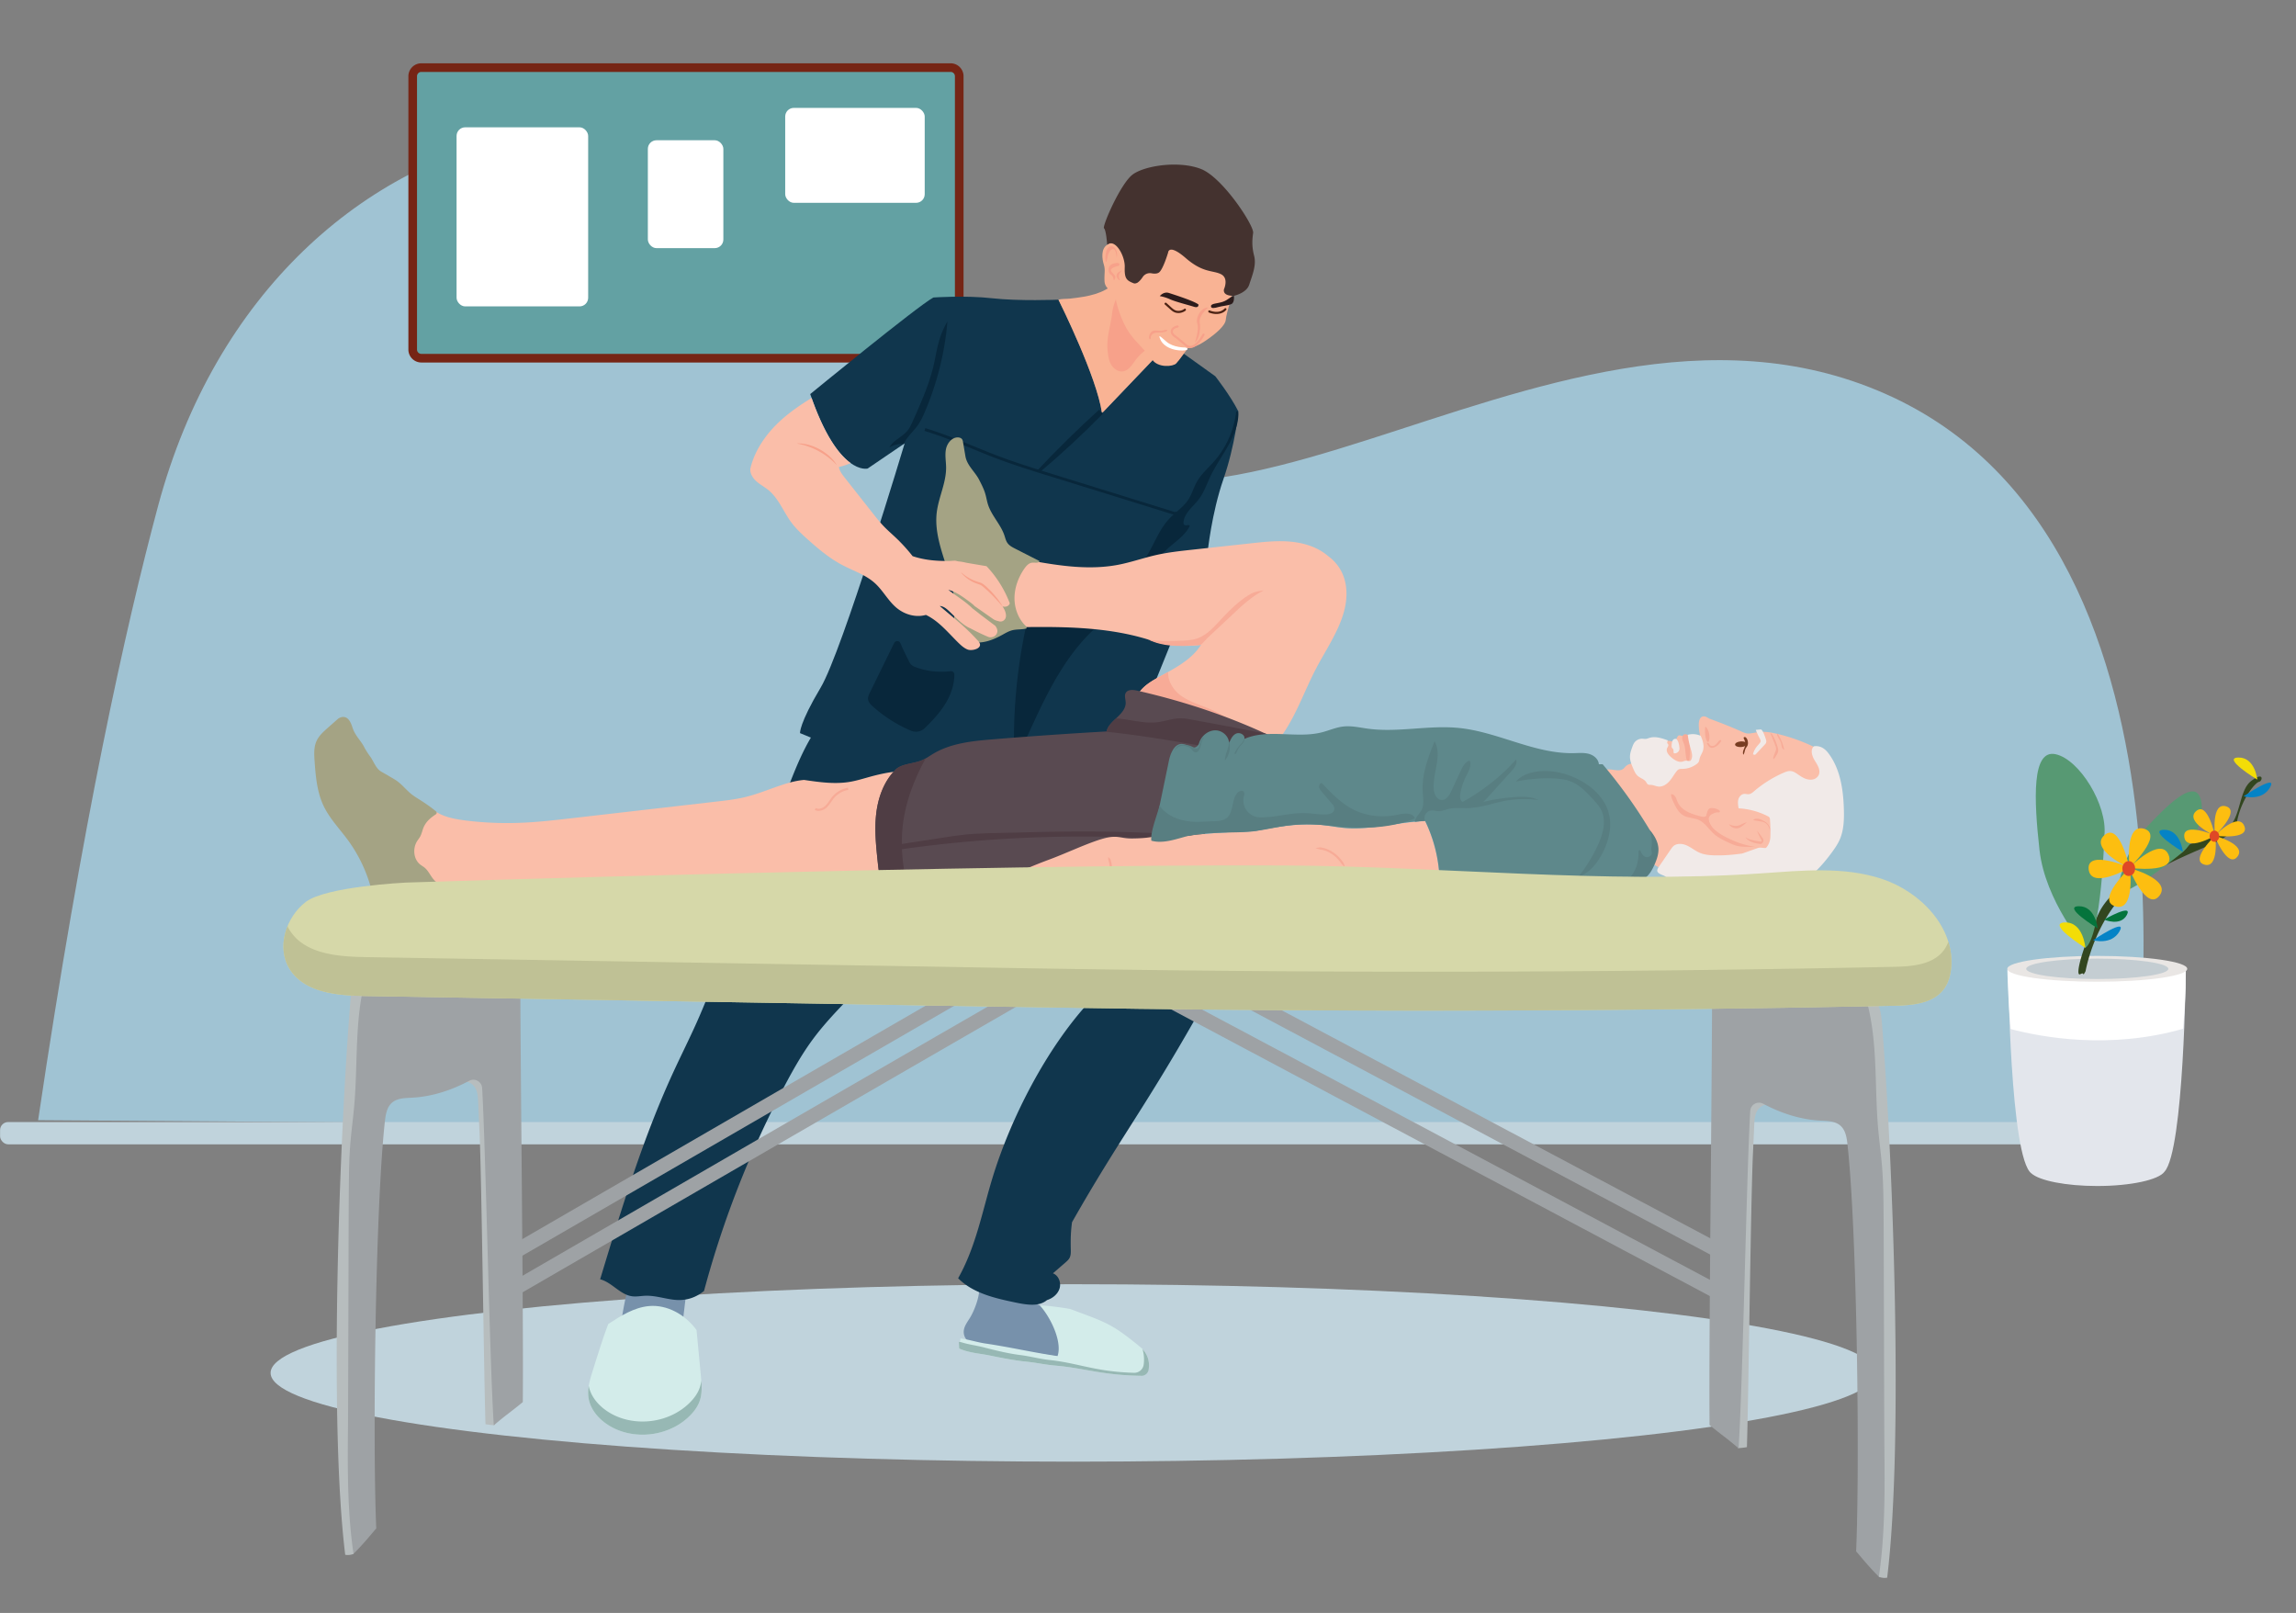 <svg id="Capa_1" data-name="Capa 1" xmlns="http://www.w3.org/2000/svg" viewBox="0 0 3192.8 2242.54"><rect x="0" y="0" width="3192.8" height="2242.54" fill="#808080" stroke="none"/><defs><style>.cls-1{opacity:0.68;}.cls-2{fill:#afe1f9;}.cls-3{fill:#c0d3dc;}.cls-4{fill:#e3e6ec;}.cls-5{fill:#fff;}.cls-6{fill:#e9e6e4;}.cls-7{fill:#c4cdd2;}.cls-8{fill:#32461f;}.cls-9{fill:#579973;}.cls-10{fill:#fdbe10;}.cls-11{fill:#df4826;}.cls-12{fill:#04743c;}.cls-13{fill:#f3dd07;}.cls-14{fill:#0583c6;}.cls-15{fill:#63a1a3;}.cls-16{fill:#762515;}.cls-17{fill:#7791ab;}.cls-18{fill:#10364d;}.cls-19{fill:#fabea9;}.cls-20{fill:#f7ab97;}.cls-21{fill:#08273b;}.cls-22{fill:#783d22;}.cls-23{fill:#f1eae8;}.cls-24{fill:#594a51;}.cls-25{fill:#4f3d44;}.cls-26{fill:#5e888b;}.cls-27{fill:#587e81;}.cls-28{fill:#a4a384;}.cls-29{fill:#f9b394;}.cls-30{fill:#f7a18a;}.cls-31{fill:#4c2314;}.cls-32{fill:#2c1c1c;}.cls-33{fill:#44322f;}.cls-34{fill:#b7bdbe;}.cls-35{fill:#9ea2a5;}.cls-36{fill:#d6d8a9;}.cls-37{fill:#bfc195;}.cls-38{fill:#d3ecea;}.cls-39{fill:#97b8b4;}</style></defs><title>fisio</title><g class="cls-1"><path class="cls-2" d="M53,1557.47l2908.32,20.07s141.85-817.66-340-1030.17S1605.34,942.7,1361.74,511.24q-3.81-6.74-7.72-13.36C1051.63-13.74,379.24,109.55,219.79,703.58,174.85,871,114.74,1141.76,53,1557.47"/></g><rect class="cls-3" x="0.12" y="1560.02" width="2994.79" height="30.98" rx="11.2"/><path class="cls-4" d="M3039.68,1346.7l-113.63-7.51v-1.33l-10,.67-10-.67v1.33l-113.62,7.51s2.79,263.16,32.42,284.72c11.33,10.12,48,17.53,91.46,17.53,46.82,0,85.73-8.6,93.62-19.92C3037.06,1599.54,3039.68,1346.7,3039.68,1346.7Z"/><path class="cls-5" d="M3035.8,1430.16c.06-.61.11-1.21.17-1.82v-.06c.06-.63.11-1.25.17-1.88l0-.28c.11-1.25.21-2.49.31-3.72l0-.26c.1-1.24.2-2.47.29-3.7l0-.25c.1-1.23.2-2.45.29-3.67v-.24c.1-1.22.19-2.44.27-3.64l0-.21c.08-1.21.17-2.42.25-3.61v-.19c.05-.59.09-1.19.13-1.78v-.09c0-.57.08-1.14.11-1.7l0-.16c0-.6.07-1.19.11-1.77v-.07c0-.58.08-1.15.11-1.72v-.1c0-.58.07-1.16.11-1.73v-.15l.09-1.64v-.08c0-.57.07-1.13.1-1.7v-.14l.09-1.65v0c0-.55.07-1.1.1-1.65v-.18c.06-1.08.12-2.16.17-3.21v-.16c.06-1,.11-2.09.16-3.12v-.18c0-1,.1-2,.15-3v-.15c0-1,.09-2,.14-2.93v-.14c.05-1,.09-1.91.13-2.84v-.11c0-.46,0-.92.05-1.37V1373c0-.44,0-.87,0-1.3v-.1c0-.44,0-.89,0-1.33h0c0-.44,0-.87.05-1.29v-.06c0-.42,0-.84,0-1.25v-.1c0-.4,0-.78,0-1.17v-.05c0-.4,0-.78,0-1.17v-.13c0-.37,0-.74,0-1.1v0c0-.37,0-.74,0-1.1v-.15l0-1v0c0-.35,0-.69,0-1v-.09q0-1,.06-2v-.11c0-.62,0-1.2,0-1.77v-.11l0-.82v0c0-.27,0-.54,0-.8v0c0-.26,0-.52,0-.76v-.06c0-.21,0-.42,0-.63v-.11c0-.44,0-.86,0-1.25V1352c0-.18,0-.36,0-.53v-.1c0-.14,0-.28,0-.41v-.1c0-.52,0-1,0-1.33v-1.37L2926,1340.64v-1.32l-10.08.66-10.08-.66v1.32l-114.39,7.51s.64,39,4.53,82.09c0,.16,0,.32.05.48,42.23,11.21,137.19,29.09,239.81-.41Z"/><ellipse class="cls-6" cx="2916.44" cy="1346.99" rx="125.13" ry="17.95"/><ellipse class="cls-7" cx="2916.44" cy="1346.99" rx="98.81" ry="14.18"/><path class="cls-8" d="M2899.7,1351.22a5.26,5.26,0,0,0,.63-1.71c1.84-9.77,20.19-97.58,92.66-136.94,76.8-41.7,111.64-41.45,118.25-72.48s25.43-52.38,30.26-53.14,7.38-15.52-11.44-.77-13,60.78-39.92,69.17-145.72,60.53-171.15,113.42-33.57,89.77-26.19,85.7C2900,1350.52,2894.9,1359.5,2899.7,1351.22Z"/><path class="cls-9" d="M2899.92,1317.88s-55.85-64.86-63.79-136-10.84-140.48,22.41-133.25,72.16,70.74,67.83,112.5C2926.37,1161.17,2922.48,1301.78,2899.92,1317.88Z"/><path class="cls-9" d="M2943.64,1241s8.17-55,39.75-89.09,64.46-65,75-45.57-4.14,65.52-26.51,81.12C3031.91,1187.49,2961.13,1245.29,2943.64,1241Z"/><path class="cls-10" d="M3080.09,1162.1c-1.21-.38-42.41-20.1-26.19-34.35S3080.09,1162.1,3080.09,1162.1Z"/><path class="cls-10" d="M3080.24,1161.51c-.32-1.23-5.35-46.63,15.31-40.4S3080.24,1161.51,3080.24,1161.51Z"/><path class="cls-10" d="M3080.54,1161.67c.32,1.23,5.36,46.63-15.31,40.4S3080.54,1161.67,3080.54,1161.67Z"/><path class="cls-10" d="M3080.62,1161.6c-1,.77-40.73,23.33-43.16,1.88S3080.62,1161.6,3080.62,1161.6Z"/><path class="cls-10" d="M3079.43,1161.92c1.26.16,45.28,12.34,31.82,29.21S3079.43,1161.92,3079.43,1161.92Z"/><path class="cls-10" d="M3079.87,1161.9c.76-1,32.92-33.46,41.05-13.47S3079.87,1161.9,3079.87,1161.9Z"/><ellipse class="cls-11" cx="3079.32" cy="1162.6" rx="6.68" ry="7.78"/><path class="cls-12" d="M2925.82,1278.61c1.1-.72,40.57-23,31.77-6.55S2925.82,1278.61,2925.82,1278.61Z"/><path class="cls-12" d="M2917,1290.67c-1.46-.77-49.65-30.34-26.34-30.71S2917,1290.67,2917,1290.67Z"/><path class="cls-13" d="M3139,1083.92c-1.46-.77-49.65-30.34-26.35-30.7S3139,1083.92,3139,1083.92Z"/><path class="cls-13" d="M2899.92,1317.88c-1.61-.86-54.63-34.37-28.65-35.35S2899.92,1317.88,2899.92,1317.88Z"/><path class="cls-14" d="M3035.47,1184.37c-1.46-.77-49.65-30.34-26.35-30.7S3035.47,1184.37,3035.47,1184.37Z"/><path class="cls-14" d="M2910.68,1307.24c1.31-1,48-32.25,36.72-12.4S2910.68,1307.24,2910.68,1307.24Z"/><path class="cls-14" d="M3120,1107.11c1.31-1,48-32.25,36.72-12.4S3120,1107.11,3120,1107.11Z"/><path class="cls-10" d="M2934.41,1255.08c.06-.65,5.66-23.5,14.55-16.83S2934.41,1255.08,2934.41,1255.08Z"/><path class="cls-10" d="M2961.24,1206.9c-1.61-.51-56.46-26.77-34.87-45.73S2961.24,1206.9,2961.24,1206.9Z"/><path class="cls-10" d="M2961.44,1206.11c-.42-1.64-7.13-62.08,20.38-53.78S2961.44,1206.11,2961.44,1206.11Z"/><path class="cls-10" d="M2961.84,1206.33c.42,1.64,7.13,62.08-20.38,53.78S2961.84,1206.33,2961.84,1206.33Z"/><path class="cls-10" d="M2961.94,1206.23c-1.34,1-54.22,31.06-57.45,2.51S2961.94,1206.23,2961.94,1206.23Z"/><path class="cls-10" d="M2960.34,1206.68c1.68.21,60.31,16.37,42.4,38.85S2960.34,1206.68,2960.34,1206.68Z"/><path class="cls-10" d="M2961,1206.63c1-1.36,43.82-44.55,54.65-17.93S2961,1206.63,2961,1206.63Z"/><ellipse class="cls-11" cx="2960.21" cy="1207.56" rx="8.9" ry="10.36"/><rect class="cls-15" x="573.9" y="94" width="760" height="404" rx="12"/><path class="cls-16" d="M1321.9,504h-736a18,18,0,0,1-18-18V106a18,18,0,0,1,18-18h736a18,18,0,0,1,18,18V486A18,18,0,0,1,1321.9,504Zm-736-404a6,6,0,0,0-6,6V486a6,6,0,0,0,6,6h736a6,6,0,0,0,6-6V106a6,6,0,0,0-6-6Z"/><rect class="cls-5" x="634.9" y="177" width="183" height="249" rx="12"/><rect class="cls-5" x="900.9" y="195" width="105" height="150" rx="12"/><rect class="cls-5" x="1091.9" y="150" width="194" height="132" rx="12"/><ellipse class="cls-3" cx="1492.3" cy="1908.85" rx="1116" ry="123.35"/><path class="cls-17" d="M1360.35,1781.47c5.06,13.3-3.57,36.8-10.6,49.17-3.41,6-8.2,11.52-9.35,18.33a16.56,16.56,0,0,0,8.72,17.61c14.58,9.3,33.2,7.76,50.45,9.08,7,.53,13.88,1.59,20.79,2.64l48.39,7.37c4.1.62,8.39,1.23,12.3-.12,4.63-1.59,8-5.71,10-10.16,6.66-14.6.93-31.63-6.57-43.47-17.22-13.43-43-13.32-58-29.2-4-4.25-7-9.43-11.29-13.37a39,39,0,0,0-14.13-7.79C1390.29,1778,1385.82,1769.39,1360.35,1781.47Z"/><path class="cls-18" d="M1126.69,547.91s148.75-122,171.25-134.28c0,0,44.53-3.16,81.72,1.05s92.21,2,92.21,2,53.58,106.94,60.53,157.79l74.37-77.84,23.68-16.12L1690,523.15s21.16,27,32.15,49c0,0-4.43,46.77-20.89,94.1s-22,102-22,102L1571.31,1034.7s-172,106.16-458.78-15.41c0,0-1.45-12.74,28.69-63.31S1258,616.44,1258,616.44l-51.47,35S1165.85,662.54,1126.69,547.91Z"/><path class="cls-19" d="M2545.41,1114.37c-.22-21.61-3.69-43.19-16.39-72.64a248.86,248.86,0,0,0-58.4-21.61c-6.82-1.58-13.78-2.88-20.77-2.58-5,.22-10,1.28-15,2a23.45,23.45,0,0,1-3.92.3c-3.43-.1-6.65-1.56-9.78-3-14.67-6.56-29.67-12.38-44.66-17.89-2.66-1.8-5.83-3.66-8.91-2.71-4,1.23-5.18,6.27-5.25,10.44a59,59,0,0,0,.93,11.57c.58,3.19,1.4,6.56.21,10-9,.77-17.61-3.4-26.39-5.59a4.21,4.21,0,0,0-2.67-.06,3.83,3.83,0,0,0-1.56,1.48,24.29,24.29,0,0,0-2.86,6.4c-4,.7-8.08-.38-12.11-.88a43.3,43.3,0,0,0-18.34,1.66,27.42,27.42,0,0,0-10.09,5.38,20.75,20.75,0,0,0-6.7,12.47,56,56,0,0,0-1,8.93l-12.66,3.42c-2.8.75-5.71,1.56-7.89,3.47-1.38,1.2-2.39,2.79-3.81,3.93-6.62,5.33-17.36-1.39-25.73,1.75,26.43,22.19,30.11,54,47.68,83.67,4.7,8,22.47,10.11,23.8,19.24s-1,19.31-8.11,25.22c13.76,9.17,33.52,20.56,50.05,19.94,4.07-.16,8.36-1.06,11.31-3.88a17.29,17.29,0,0,0,3.89-6.52,42.23,42.23,0,0,0,2.17-8.26c1.32,3,2.57,6.14,3.83,9.22.69,1.7,1.39,3.39,2.12,5.08s1.39,3.53,2,5.36c1,2.93,1.87,5.89,2.64,8.88l19.56-6.93c11.61-4.1,23.23-8.22,34.5-13.17,24.14-10.61,46.8-25.12,72.33-31.71,7.93-2,16.2-3.36,23.33-7.39,9.06-5.14,15.36-14.31,18.72-24.17S2545.52,1124.8,2545.41,1114.37Z"/><path class="cls-17" d="M873.88,1788.15A457.29,457.29,0,0,0,862,1854l46.66,3.56c11.4.87,22.87,1.74,34.26.72a5.6,5.6,0,0,0,3.19-1c1.09-.92,1.33-2.47,1.5-3.89q3-25.47,6.08-50.94c.29-2.44.56-5-.56-7.23-1.54-3-5.16-4.25-8.45-5.08C933.6,1787.41,922.24,1785.91,873.88,1788.15Z"/><path class="cls-18" d="M1157.09,987.36c-31,30.15-47.38,71.86-62.89,112.22l-93,242c-10.23,26.63-20.47,53.28-32.09,79.33-10.4,23.3-21.88,46.1-32.57,69.27-42.28,91.69-71.73,188.68-102,288.46,16.47,4.25,27.79,21.55,44.67,23.66,5.9.74,11.84-.5,17.78-.75,13.16-.56,26,3.74,39.06,5.4s27.91,0,42.94-12.05a1365.52,1365.52,0,0,1,112.8-286.6c11.62-21.88,23.88-43.51,38.61-63.43,15.88-21.48,34.5-40.77,53-60,49.46-51.25,98.92-102.49,148-148.2,35.87,47.42.79,15,42.38,57.5,8.73,8.92,51.81,52.08,62.83,57.93,2.68,1.42,57.06,46.32,78.4,40.62-59.45,64.43-109.47,161.5-135,245.36-14.15,46.38-22.87,95.31-47.63,139.11,20.5,20.77,50.82,27.69,79.38,33.68,15.56,3.26,33,6.2,44.15-3.28,8-2.5,15.23-8.41,17.58-16.43s-1.46-17.87-9.28-20.8l17.16-14.86c2.28-2,4.62-4,6-6.7,1.75-3.43,1.72-7.45,1.65-11.29-.21-11.32-.41-22.64,1.75-38.28,65.16-114.62,98.21-154.16,172.06-284,5.21-9.17,30.17-37.51,28.4-69.08-.29-5.14-27.24-50.23-29.64-54.78-19.51-36.89-18.43-31.38-45.13-63.46-33.31-40-71.93-75.89-100.36-119.5-15.51-23.78-28.73-50.62-52.5-66.14-16.87-11-37.2-15-56.5-20.78-36.54-10.92-70.82-28.84-107.84-38C1266.65,975.39,1232.33,974.38,1157.09,987.36Z"/><path class="cls-20" d="M2446.21,1178.1c-10.65-1.53-21.75.49-32.11-2.42a70,70,0,0,1-10.57-4.28c-7-3.28-14.05-6.63-19.83-11.72-7.32-6.45-12.53-15.64-21.42-19.65-6.76-3-14.79-2.63-21.25-6.26-6.86-3.84-10.59-11.4-13.93-18.51-1.64-3.49-3.31-7.13-3.32-11,2.44-.28,4.72,1.47,6,3.56s1.88,4.53,2.84,6.79c2.59,6.11,7.87,10.78,13.73,13.9s12.33,4.88,18.74,6.6c2.65.72,6,1.19,7.62-1a12.56,12.56,0,0,0,1.25-3.43,7.52,7.52,0,0,1,7.66-4.87,2.05,2.05,0,0,1,1.73.94,2.28,2.28,0,0,1-.18,1.74c-2.09,5.36-5.18,11.28-2.81,16.52,1.16,2.58,3.47,4.43,5.74,6.12a149.67,149.67,0,0,0,56.08,25.68C2443.86,1177.16,2445.55,1177.51,2446.21,1178.1Z"/><path class="cls-21" d="M1719,572.45a127.45,127.45,0,0,1-30.72,69.1c-8.17,9.28-17.8,17.49-23.89,28.26-4.53,8-6.92,17.14-11.94,24.86-6.85,10.53-17.94,17.45-26.54,26.61-16,17-22.61,40.86-36.51,59.66l21.12-1.37c9.42-19.81,34.31-28.55,43.91-48.28-.52-2.48-4.53-.16-6.88-1.13-1.71-.7-2-3-1.73-4.86,1.68-12.62,13.45-20.95,21.17-31.08,7.26-9.54,11.09-21.16,16.27-32,13.56-28.31,37.29-53.45,38.79-84.81C1722.19,574.34,1721.26,570.26,1719,572.45Z"/><path class="cls-20" d="M2464.13,1020.72a69.83,69.83,0,0,1,8.19,19.3,11.82,11.82,0,0,1,.52,4,11.11,11.11,0,0,1-1.3,3.89,36.92,36.92,0,0,1-5.18,7.73c-.89-1.24-.4-3,.13-4.38q1.23-3.3,2.45-6.62a11.41,11.41,0,0,0,.89-3.51,11.29,11.29,0,0,0-1-4.17q-3.3-8.84-7-17.54C2462.59,1019.7,2463.55,1019.77,2464.13,1020.72Z"/><path class="cls-21" d="M1546.72,854.87c-55.93,37.15-87.34,100.82-115,162-4.71,10.43-10.64,22-21.64,25.17a754.17,754.17,0,0,1,17.26-173.72c.8-3.7,1.76-7.61,4.48-10.22,2.55-2.45,6.18-3.33,9.64-4C1472.85,847.53,1505.13,845.51,1546.72,854.87Z"/><path class="cls-20" d="M2472.51,1020.77a66.35,66.35,0,0,1,8.6,21.77,6.08,6.08,0,0,1-3.23-4.07c-.53-1.71-.66-3.52-1.16-5.24-1.25-4.35-4.74-7.86-5.66-12.3C2471,1020.44,2471.57,1019.24,2472.51,1020.77Z"/><path class="cls-20" d="M2442,1141.71c2.26-.1,4.41.91,6.42,2a27.26,27.26,0,0,1,3.94,2.4,18.89,18.89,0,0,1,6.76,12.19,33.46,33.46,0,0,1-1.28,14.11c2.07-.39,3-2.75,3.54-4.8a33.42,33.42,0,0,0,1-12.5,17.9,17.9,0,0,0-5.57-11,23.56,23.56,0,0,0-4.45-2.92c-3.39-1.82-7.2-3.38-11-2.74a4.79,4.79,0,0,0-3.52,2.07A10.1,10.1,0,0,0,2442,1141.71Z"/><path class="cls-19" d="M1401.78,872.3c69.88-1.3,141.47-2.34,206.15,20.62a161.24,161.24,0,0,0,62.2,3.61c-13.31,21.07-36.92,32.8-58.72,44.89-8.6,4.77-17.23,9.85-23.87,17.12s-11.07,17.13-9.7,26.87c2.38,16.77,19.91,26.56,35.8,32.44,50.9,18.86,106.61,24.61,162.1,13.65,24.34-29.76,36.36-67.42,54.13-101.51,13.2-25.33,29.85-49.2,38.17-76.52s6.56-60.15-21.4-80.51c-14.13-12.14-32.77-18-51.31-19.81s-37.22.22-55.73,2.24l-81.9,8.91c-16.46,1.79-33,3.59-49.11,7.19-18,4-35.55,10.29-53.71,13.77-39.52,7.56-80.28,1.62-119.86-5.56-5.3-1-10.85-1.93-16-.31-8.72,2.76-13.47,11.9-17.31,20.2-5.12,11.07-10.35,22.58-10.42,34.78S1397.79,859.71,1401.78,872.3Z"/><path class="cls-19" d="M601.8,1125.48c12.87,10.13,29.77,13.32,46,15.32a466.45,466.45,0,0,0,73.5,3.26c25-.85,49.85-3.71,74.68-6.57l201.11-23.12c12.93-1.49,25.9-3,38.56-6,29-6.92,56.08-21.81,82.47-24,21,3.08,42.33,6.17,63.25,2.74,10.06-1.65,19.81-4.78,29.64-7.47,14.82-4,29.91-7.09,45.45-7.63a517.85,517.85,0,0,1,5,116.49c-.73,10.31-1.89,21-7.32,29.83-5.66,9.2-15.23,15.15-29.5,21.39-53.66-4.19-107.57-8.37-161.23-4.27-16.71,1.27-33.36,3.35-50.08,4.57-36.51,2.67-73.19,1.23-109.78-.21-73.81-2.9-147.66-5.8-221.28-12-14.9-1.24-29.86-2.62-44.77-1.5-18,1.35-37.27,6.06-53.07-2.57-16.56-9-23.06-30.79-19.07-49.24S581.71,1140.51,601.8,1125.48Z"/><path class="cls-20" d="M2348.71,1022.74c-2-1.24-4.49-2.52-6.7-1.61s-3.05,3.62-2.74,6,1.49,4.44,2.32,6.64c2.75,7.32,1.58,15.63,4.1,23a2.41,2.41,0,0,0,.95,1.43,1.72,1.72,0,0,0,2.11-.7,5,5,0,0,0,.63-2.32,177.58,177.58,0,0,0,.5-29.26C2349.8,1024.61,2349.46,1023.2,2348.71,1022.74Z"/><path class="cls-20" d="M2372.9,1011.47c4,4.89,5.09,12.16,3.61,18.3-.18.73-.53,1.58-1.27,1.69s-1.38-.69-1.72-1.4c-2.74-5.65-2.61-12.2-2.41-18.48a1.25,1.25,0,0,1,.25-.87C2371.59,1010.5,2372,1010.39,2372.9,1011.47Z"/><path class="cls-20" d="M2393.73,1029.61a18.24,18.24,0,0,1-10.29,9.56,7.54,7.54,0,0,1-3.27.57c-3.26-.29-5.25-3.56-6.54-6.47a.27.27,0,0,1,.16-.36,2.32,2.32,0,0,1,2.38.77c.67.72,1.08,1.66,1.77,2.35,1.68,1.67,4.56,1.45,6.57.21s3.4-3.27,4.85-5.13c1-1.27,2.53-2.64,4-2C2393.37,1029.51,2393.36,1029.94,2393.73,1029.61Z"/><path class="cls-22" d="M2420.73,1030.8c4.53-.32,8.33,1.19,8.48,3.35s-3.4,4.19-7.94,4.5-8.33-1.18-8.48-3.35S2416.19,1031.12,2420.73,1030.8Z"/><path class="cls-22" d="M2424.75,1026.51c1.46,2.79,2.88,6.64,2.07,10.08a60.79,60.79,0,0,1-2.33,6.24c-.74,2.1-1.12,4.47-.21,6.5,1.89-2.47,1.79-5.95,3.25-8.7.77-1.45,2-2.67,2.61-4.19a10.27,10.27,0,0,0,.27-5.92,8.56,8.56,0,0,0-2.54-5.07,2.41,2.41,0,0,0-2.42-.58A1.34,1.34,0,0,0,2424.75,1026.51Z"/><path class="cls-23" d="M2448.79,1014.12l-7.21.62a89.66,89.66,0,0,0,4.75,10.63c3,5.65,3.13,5.22-2.35,11.44s-6.25,12-6.25,12l1.45.47a2.25,2.25,0,0,0,2.34-.6l13.45-14.41a5.78,5.78,0,0,0,1-5.27C2454.51,1024.24,2451.47,1015.27,2448.79,1014.12Z"/><path class="cls-20" d="M1640.84,966.15c-9.85-7.58-17.21-20-16.36-31.95-4.36,2.44-8.75,4.82-13.07,7.22-8.6,4.77-17.23,9.85-23.87,17.12a41.26,41.26,0,0,0-6.24,9c11.37,6.36,23.44,11.52,36.3,13.22,7.68,1,15.47.77,23.18,1.5,24.52,2.33,47,14.35,71.13,19.56a172.66,172.66,0,0,0-30.06-16.32C1667.87,979.58,1652.85,975.41,1640.84,966.15Z"/><path class="cls-24" d="M1630.48,1232.12c2.59,4.53,25,10,23,14.81-25.66-2.67-71.1,16.17-96.85,17.6a57.54,57.54,0,0,1-21.12-2.78c-5.55-1.83-10.81-4.51-16.43-6.15-6.54-1.91-13.4-2.37-20.2-2.82-65.71-4.36-131.55-8.73-197.37-6.36-22.94.83-46.51,2.39-68.32-4.8-9-11.63-11-28-12.63-43.42-2.32-22.25-4.65-44.71-2.07-66.92s10.52-44.48,26.16-60.46c8.18-9.21,24.91-8.46,37.7-13.93,5.38-2.3,10.15-5.79,15.17-8.81,24.86-14.94,54.89-17.87,83.8-20.23q78.72-6.45,157.59-10.91c2.64-15.17,27.17-23.36,26.44-40.59-.18-4.42-2.1-9.19.1-13,2.87-5,10.16-4.45,15.79-3.17,65,14.81,128.68,35.8,188.74,64.57C1715.77,1096.16,1666,1171,1630.48,1232.12Z"/><path class="cls-23" d="M2365,1023.06a26.69,26.69,0,0,0-18.06-1.42,121.55,121.55,0,0,0,4,19c1.6,5.38,3.49,11.57.43,16.28-1.16,2.25-4.53.65-7.06.72a17.57,17.57,0,0,0-4.25,1.17c-5.77,1.64-11.6-2.1-16.16-6-3.72-3.19-7.57-8-5.65-12.49.77-1.81,2.43-3.73,1.46-5.44-.27-.5-.74-.86-1-1.35-.74-1.27-.05-2.86.63-4.16-8.48-3.08-17.77-6.17-26.32-3.3a21.68,21.68,0,0,1-3.9,1.2c-1.8.26-3.62-.16-5.45-.21a13.37,13.37,0,0,0-11.14,5.72,26.75,26.75,0,0,0-2.69,5.82c-1.56,4.27-3.12,8.64-3.21,13.19-.12,5.92,2.27,11.57,4.61,17,1.59,3.67,3.26,7.47,6.28,10.09,3.59,3.12,8.83,4.33,11.48,8.28.77,1.17,1.32,2.56,2.49,3.33,1.34.9,3.1.7,4.72.8,3.38.23,6.52,1.93,9.9,2.29,5.8.6,11.31-2.9,15.19-7.25s6.62-9.59,10.27-14.13a8.94,8.94,0,0,1,2.47-2.32c1.69-.94,3.73-.83,5.67-.85a33.59,33.59,0,0,0,19.66-6.77,10.34,10.34,0,0,0,2.34-2.28c1.24-1.8,1.41-4.1,2-6.2,1-3.34,3.07-6.23,4.21-9.51C2370.13,1037.79,2368.42,1030.71,2365,1023.06Z"/><path class="cls-23" d="M2331.3,1027.47c3,3.26,3.62,8,4.14,12.33v0a6.78,6.78,0,0,1-6.68,7.62h-.07a1.55,1.55,0,0,1-1-.26,1.44,1.44,0,0,1-.4-.93c-.23-1.63.15-3.45-.76-4.82-.5-.77-1.36-1.29-1.72-2.14a4.19,4.19,0,0,1-.22-1.73,19.66,19.66,0,0,1,.87-6.84C2326.26,1028.55,2328,1026.6,2331.3,1027.47Z"/><path class="cls-23" d="M2564.09,1125.69c-.75-27.24-4.79-55.74-20.94-77.68-4.42-6-10.79-11.85-20.69-10.43-5.52,4.74-2.69,13.75,1.17,19.91,4.09,6.52,9.09,14.43,4.75,21.25a11.82,11.82,0,0,1-8.89,5.19c-7.12.71-13.18-3-18.73-6.86-3.13-2.18-6.39-4.54-10.18-5s-7.25,1-10.61,2.42a164.74,164.74,0,0,0-40.74,25.56c-2.15,1.84-4.43,3.81-7.24,4.13-2.2.26-4.42-.57-6.64-.38-4,.34-7.14,4.06-8.1,8s-.23,8.08.5,12.07a100.76,100.76,0,0,1,40.63,11,5.57,5.57,0,0,1,2.2,1.65,5.72,5.72,0,0,1,.73,2.89c.72,9.76,1.37,20-2.52,28.94a16.1,16.1,0,0,1-4.45,6.31,21.73,21.73,0,0,1-6.44,3.12l-23.74,8.43c.35.26-1.95.26-1.6.53-12.64,1.61-22.73,2.65-35.47,2.54-8.13-.07-16.47-.54-23.91-3.82-6.12-2.7-11.31-7.17-17.4-9.93s-14-3.46-18.9,1a22.88,22.88,0,0,0-3.35,4.16l-17,24.81a17.33,17.33,0,0,0-1.25,2.12c-1.73,3.66-1,6.23,7.7,9.53,8.26,3.14,11.06,14,18.81,18.24,4.5,2.47,9.92,2.3,15.05,2.07l141.91-6.45a23.7,23.7,0,0,0,7.28-1.24c.44-.13,1.71-.34,2.48-.51a11.53,11.53,0,0,0,2-.46,94.31,94.31,0,0,0,15.6-9.9c11.94-9.3,21.79-21,30.8-33.14,4.44-6,8.73-12.2,11.67-19.07C2564,1153.92,2564.47,1139.59,2564.09,1125.69Z"/><path class="cls-19" d="M2449.87,1142.31a13.17,13.17,0,0,1,10.49,9.23c2.27,7.6,3,18.88-4.4,27.13a2.78,2.78,0,0,1-1.74.37c-3.14-.38-21.4-1-41.59-9.35-25.28-10.48-40.13-21.79-36.78-39.44Z"/><path class="cls-20" d="M2443.13,1155a109.34,109.34,0,0,0,5,10.51c.44.85.88,1.69,1.35,2.51.3.51.29.57.31.82a1.4,1.4,0,0,1-.16.67c-.25.45-.55.71-.9.65l-2.5-.38c-1.68-.22-3.34-.52-5-.84s-3.28-.68-4.91-1.07c-3.2-.89-6.42-1.79-9.13-4a12.23,12.23,0,0,0,3.64,4,23.5,23.5,0,0,0,4.54,2.52,41.5,41.5,0,0,0,9.93,2.71l2.61.31a3,3,0,0,0,2.17-.73,5.9,5.9,0,0,0,2.09-5,3.88,3.88,0,0,0-.76-1.91c-.5-.77-1-1.52-1.56-2.27A91.73,91.73,0,0,0,2443.13,1155Z"/><path class="cls-20" d="M2404.2,1145.94a13.36,13.36,0,0,0,5.49,4.68,10.92,10.92,0,0,0,6.8.93,9.52,9.52,0,0,0,1.77-.49,8.24,8.24,0,0,0,1.74-.8,29.87,29.87,0,0,0,3.16-2.1,51.1,51.1,0,0,0,6-5,37.56,37.56,0,0,0-6.57,2.46,23.93,23.93,0,0,1-6.15,2.42,15.12,15.12,0,0,1-6.1-.11A30.78,30.78,0,0,1,2404.2,1145.94Z"/><path class="cls-25" d="M1682.21,1039c21.08,3.68,40.63-.38,59.67-2.94,7.46-1,15.38-2.46,20.85-7.63a5.66,5.66,0,0,0,2.11-3.71,3.77,3.77,0,0,0-1.73-3.18c-1.08-.5-2.15-1-3.23-1.51a16.62,16.62,0,0,0-1.72-.43q-49.86-9.71-99.83-18.86c-5.9-1.08-11.86-2.17-17.86-2-10.47.23-20.52,4.11-30.91,5.39-19.18,2.36-38.41-4.2-57.63-5.29-5.92,5.62-11.84,11.15-13.06,18.17l-2.69.16C1584.89,1022,1633.59,1030.46,1682.21,1039Z"/><path class="cls-20" d="M2388.58,1129.48a5.16,5.16,0,0,0-2.28.21,21,21,0,0,0-4.7,1.79,9.13,9.13,0,0,0-4.95,4.61c-1.5,3.62.35,7.68,2.15,11.16l3.68,7.08a3.19,3.19,0,0,1-1.87-1,23.81,23.81,0,0,1-5.71-26.47,6.43,6.43,0,0,1,1.33-2.09,6.11,6.11,0,0,1,4.23-1.29,18.31,18.31,0,0,1,10.52,3.27,1.55,1.55,0,0,1,.64,1.68C2391.2,1129.87,2389.32,1129.59,2388.58,1129.48Z"/><path class="cls-25" d="M1264.92,1246.93c-16.77-67-17.4-119.41,22.31-192.52a52.65,52.65,0,0,1-4.92,2.48c-12.79,5.47-29.52,4.72-37.69,13.93-15.65,16-23.59,38.24-26.17,60.46s-.25,44.67,2.07,66.92c1.62,15.41,3.61,31.79,12.63,43.42C1243.43,1245,1254.11,1246.44,1264.92,1246.93Z"/><path class="cls-25" d="M1240.49,1175.5l68.89-10.59c12.9-2,25.82-4,38.83-5.08,12.18-1,24.42-1.34,36.65-1.63l36.64-.87c21-.5,42-1,63-1.19q58.74-.56,117.44,2a10.74,10.74,0,0,1,.62,7.66,1789.7,1789.7,0,0,0-366.19,17.48C1235.45,1181.23,1235.09,1176.32,1240.49,1175.5Z"/><path class="cls-25" d="M1607.09,1219.82c-14.51-4-29.22-8-44.27-8.19-31.36-.33-60.3,15.93-90.94,22.61-13.19,2.87-26.69,4-40.14,5,28.2,9.18,58.22,11.43,86.74,19.57,12.55,3.59,25,8.34,38,8.79,15.76.55,31-5.21,46-9.77a315.74,315.74,0,0,1,43.5-9.87c4.12-.63,9.21-2.06,9.88-6.18.71-4.37-4.22-7.32-8.36-8.89C1634,1227.8,1620.16,1223.42,1607.09,1219.82Z"/><path class="cls-19" d="M1981.65,1141.41l-.33.3c-37.58,1.39-74.45,12.72-111.64,9.46-10.46-.92-20.78-3-31.22-4.06-32-3.28-64,2.78-95.58,8.81-25.86.77-49.24,1.82-72.52,3.93a162.93,162.93,0,0,0-17.36,2.29c-1,.08-1.94.13-2.91.12-2.28,0-4.54-.16-6.81-.25a50.2,50.2,0,0,0-6.94.11c-2.2.22-4.37.56-6.59.65a46.76,46.76,0,0,1-6.37-.19c-1.08-.1-2.17-.32-3.25-.32h-3.05c-2.87,0-5.74,0-8.61,0h-.09s-11.93,3.56-35.12,3.56c-15.74,0-19.39-5.66-40.5.5s-50.39,20.16-73.88,28.82-34.78,14.64-47.46,17.62-19.63,2-38.37,8.06-55,15.66-55,15.66a74.21,74.21,0,0,1-14.55,1c-6.4-.43-4.89,12,5.09,13.77l5.88.51s1,2.62,15,2.07,22.16.84,22.16.84-.88,9.6,17.57,7.3,18.14-3.74,35.09-6.55,30.1-6.63,53.06-4.74,61.27-.19,74.22-18.25c0,0,9.21-13.55,30.45-8.12s53.8,14.74,85.85,22.92,70.24,10.07,118.46,10.07,66.86-.71,86.66,2.54,26.59.11,40.16-3.88c11.79-3.47,88.58-5.76,108.48-6.3C2003.92,1211.5,1998.36,1175.79,1981.65,1141.41Z"/><path class="cls-26" d="M2301.34,1181.68c-.19-4.5-.38-9-.34-16.09a699.7,699.7,0,0,0-72.36-103h-5.27c-.48-7-6.81-12.4-13.55-14.35s-13.9-1.27-20.9-1.11c-54.82,1.3-105.54-29.46-160.09-35-42-4.26-84.68,6.65-126.55,1-11.48-1.55-23-4.34-34.5-3-10.21,1.18-19.74,5.55-29.69,8.08-35.21,8.92-74.54-5.43-107.79,9.18,1.67-5.45-6.15-9.8-11.34-7.45s-7.76,8.12-9.88,13.41c0-9.52-9-17.67-18.55-17.91-10.33-.26-20,7.66-23,17.5a10.36,10.36,0,0,1-2.25,4c-5.81,6.26-13.29-1.6-20.6-2.53-11-1.39-16.91,12.29-19.16,23.12q-10.86,52.32-21.71,104.64l.61,0c4.23.11,8.47,0,12.7,0h3.05c1.08,0,2.17.22,3.25.32a46.76,46.76,0,0,0,6.37.19c2.22-.09,4.39-.43,6.59-.65a50.2,50.2,0,0,1,6.94-.11c2.27.09,4.53.24,6.81.25,1,0,1.94,0,2.91-.12a162.93,162.93,0,0,1,17.36-2.29c23.28-2.11,46.66-3.16,72.52-3.93,31.54-6,63.63-12.09,95.58-8.81,10.44,1.07,20.76,3.14,31.22,4.06,37.19,3.26,74.38-8.38,112-9.76.1-.12-.1.1,0,0,16.77,34.5,22.31,70.33,20,108.61a46.05,46.05,0,0,0,4.73-.51,46.51,46.51,0,0,1,7.23-1c1.39-.06,2.79-.15,4.17-.23,18.8-1.17,37.69-.92,59.05-1.91l85.51-1c12.52-.14,25.1-.29,37.46-2.32,5.6-.92,11.23-2.23,16.89-1.78,6.5.51,14,3,18.88-1.25,3.24-2.83,4-7.72,7-10.78,4.47-4.52,11.91-3.42,16.09-3a88.33,88.33,0,0,0,40.19-34.38,16.88,16.88,0,0,0,2.18-4.55A18.89,18.89,0,0,0,2301.34,1181.68Z"/><path class="cls-27" d="M2100,1064.8l8.28-8.72c2.12,5.56-2.17,11.34-6.16,15.75l-33.52,37c-3.79,4.18-7.69,8.45-12.68,11.1-12.62,6.69-28.37,1.35-42.2,4.9-4.26,1.1-8.38,3-12.77,3-3.33,0-6.6-1.16-9.92-1a10.48,10.48,0,0,0-9.33,14.53c-5.23.28-9.05.78-14.15,1.22.32-5.63,5.8-10.52,8.69-15.37,4.56-7.66,2.73-17.31,2.17-26.21-1.52-24.3,7.57-47.86,16.5-70.51,10.85,19.58-2.51,43.65-1.22,66,.4,7.08,4.08,15.56,11.16,15.75,6.47.18,10.62-6.62,13.35-12.49l13.08-28.09c2.74-5.88,6.17-12.38,12.39-14.19,3.13,6.67-1.12,14.22-4.47,20.78a91.35,91.35,0,0,0-8.49,25c-.79,4.28-.64,9.82,3.33,11.59C2061.86,1099.8,2086.5,1079,2100,1064.8Z"/><path class="cls-27" d="M2037.35,1123c18.07,1.43,35.59-5.53,53.36-9.14a145.62,145.62,0,0,1,48.61-1.54c-10.3-5.07-22.34-4.94-33.8-4.07C2082.55,1110,2059.76,1114.25,2037.35,1123Z"/><path class="cls-27" d="M1601.05,1168.85c21.43,6,45.16-7.52,67.29-9.84,24.88-2.62,50.11-.41,75-3.31,18.22-2.13,36-7,54.31-8.75,32.86-3.16,65.84,3.8,98.85,3.73,25.15,0,50.27-4.21,71-12.82-2.73-8.4-14.76-7.14-23.38-5.24-20.95,4.62-43.57,2.48-62.64-7.33-16.9-8.69-30.3-22.77-43.35-36.58-2.55.1-4.17,3.09-3.8,5.61s2.1,4.61,3.75,6.55l15.14,17.73a9.33,9.33,0,0,1,2.21,4.64c1,6.66-5.85,8.89-11.33,9.14-9.42.41-18.77-1.5-28.19-1.87-15.94-.63-31.67,3.17-47.52,5a124.48,124.48,0,0,1-16.18.88,23.6,23.6,0,0,1-22.17-30.63l.08-.25a5.27,5.27,0,0,0-.2-3.85c-1.83-3.79-6.55-2.1-9,.51-8.81,9.58-5,27.17-15.21,35.19-4.81,3.77-11.36,4.17-17.46,4.41l-19.65.79c-21.16.85-44.08-5.14-56.12-22.56C1609.09,1133.58,1599.57,1156.29,1601.05,1168.85Z"/><path class="cls-27" d="M2197.49,1217.93c12.63-4.83,21.85-15.91,28.61-27.62,10.78-18.68,16.73-41.4,10.39-62-6-19.54-22.27-34.53-40.38-44-17.17-9-36.81-13.86-56.1-11.89-12.29,1.25-24.3,5.27-32,14.31a209.28,209.28,0,0,1,52.12-4.46c8.15.32,16.4,1.15,24,4.12,12.63,4.93,22.25,15.23,31.42,25.21,4.07,4.43,8.19,8.93,10.91,14.29,7.86,15.47,2.5,34.28-4.85,50a217.85,217.85,0,0,1-27.51,44.18C2195.69,1219.46,2197.32,1218.89,2197.49,1217.93Z"/><path class="cls-27" d="M2257.28,1226.65c9.22-4.41,15.68-13.43,18.73-23.19a64.24,64.24,0,0,0,2.63-20,1.37,1.37,0,0,1,2.64-.53,17,17,0,0,0,4.21,6.81c3.22,2.85,6.65,2.81,10.37-.57,2.3-2.08.06-7.36.54-10.42,1.16-7.33.38-18.94-2.68-25.19,8.45,9.44,12.17,18.74,12.49,26.35s-2.29,15-5.36,22c-3.37,7.65-7.64,15.39-14.71,19.86a48.88,48.88,0,0,1-9.17,4.15C2270.23,1228.39,2262.77,1230.92,2257.28,1226.65Z"/><path class="cls-27" d="M1674.34,1025.67c-4.85,4.83-3.48,13.55-8.11,18.59a5.1,5.1,0,0,1-3.47,1.86,5.19,5.19,0,0,1-3.75-1.91c-1-1-1.77-2.29-2.82-3.29-1.85-1.78-4.38-2.66-6.84-3.41a16.81,16.81,0,0,0-3.63-.79,12.1,12.1,0,0,0-7.35,2.19,35.85,35.85,0,0,0-5.83,5.18,24.57,24.57,0,0,1,3.2-4.75,9.29,9.29,0,0,1,6.84-3.78,26.24,26.24,0,0,1,16.28,3.14,16.44,16.44,0,0,0,3.69,1.82,4,4,0,0,0,3.86-.78c.91-.93,1.06-2.33,1.31-3.6a26.54,26.54,0,0,1,4-8.9C1672.52,1025.92,1673.21,1024.75,1674.34,1025.67Z"/><path class="cls-27" d="M1708.8,1030.79c.61,8.82-4.66,15.59-5.53,25.79,1.07.36,1.54-1.15,2.15-2.1,4.65-7.35,4.9-12.84,4.72-18.75A10.3,10.3,0,0,0,1708.8,1030.79Z"/><path class="cls-27" d="M1730.39,1026.35a17.74,17.74,0,0,1-5.09,8.39,55.24,55.24,0,0,0-8.07,11.14,2.71,2.71,0,0,0-.47,1.51c0,.53.53,1.06,1,.94a1.28,1.28,0,0,0,.64-.46c1.74-2,2.38-4.63,3.62-6.93,1.35-2.53,5-6.2,6.78-8.45S1730.61,1029.23,1730.39,1026.35Z"/><path class="cls-20" d="M1424.86,1226.3c-3.07,1.21-6.17,2.23-9.26,3.27-3.4.66-11,2-14.26,2.67-5,.84-7.81,4.4-12.86,6.22-4.81,1.7-9.45,1.36-13.57,4s-8,7.14-13.4,6.8a46.08,46.08,0,0,0-4.75-.58,8.94,8.94,0,0,0-4.52,1.08,8.94,8.94,0,0,1,4.29-2.68,47.33,47.33,0,0,1,7.08-1c3.84-.83,6.36-4.08,9.7-6.14a17.5,17.5,0,0,1,4.83-2.1c3.3-.92,6.54-1.18,9.34-2.18s5.18-3,8.28-4.62,6.48-2,9.75-2.62l9.53-1.8c3.26-.15,6.52-.31,9.82-.29Z"/><path class="cls-20" d="M1829.33,1179.43a26.49,26.49,0,0,1,6.61-1.34,41.51,41.51,0,0,1,6.55,1.41,43.41,43.41,0,0,1,11.93,5.85,51.45,51.45,0,0,1,9.78,8.91c2.15,2.53,4.31,5.15,5.15,8.41.33,1.08.62,2.15.88,3.22-1.53-1.58-3-3.18-4.53-4.7-5.75-8.59-14.12-15.76-24.09-18.82a32.67,32.67,0,0,0-6-1.27c-2-.71-4.11-1.15-6.25-1.67Z"/><path class="cls-20" d="M1541.09,1191.55c1.55,1.2,3.06,2.54,3.47,4.54l.52,1.8a37.91,37.91,0,0,1,.92,14.88c-.17,1.07-.44,2.63-.7,3.68a20.13,20.13,0,0,1-2.49,3.1c-.09-.67-.16-1.32-.21-1.94l-.22-1.87c.11-.56.26-1.12.37-1.68a35.25,35.25,0,0,0-.56-15.4l-.49-1.65c-.83-1.73-.59-3.56-.61-5.46Z"/><path class="cls-20" d="M1138.37,1127.43a10.64,10.64,0,0,1-5.33-1.37l1.49-2.61c4.22,2.41,9.76.07,13.13-3.11a45.19,45.19,0,0,0,5.87-7.35c1.27-1.82,2.58-3.7,4-5.45a36.83,36.83,0,0,1,21.65-12.32l.5,3a33.7,33.7,0,0,0-19.86,11.3c-1.38,1.64-2.65,3.46-3.87,5.22a48,48,0,0,1-6.28,7.82A17.39,17.39,0,0,1,1138.37,1127.43Z"/><path class="cls-20" d="M1522.58,1223.89c-4.59,4.24-9.24,8.52-14.73,11.51-6.69,3.65-14.29,5.2-21.76,6.71l-26.48,5.34a107,107,0,0,1-11.91,1.94c6.28,3.15,10,3.57,15.26,3.08s10.56-1.73,15.85-1.32c2.78.21,5.51.88,8.29,1.08,6.08.43,12.07-1.41,17.89-3.22,4.9-1.53,9.86-3.08,14.26-5.74s8.25-6.56,9.79-11.47c.24-.77.36-1.75-.27-2.24-1.61-1.25-4.66,2.91-6.34,1.77-.67-2.8,2.29-5.51,4.19-7.67.8-.9,1.68-2,1.52-3.15a2.15,2.15,0,0,0-2.39-1.76C1524.67,1218.94,1525.5,1221.19,1522.58,1223.89Z"/><path class="cls-21" d="M1634.24,715.67a12.66,12.66,0,0,1-3.75-.65l-168-52.12c-24.87-7.71-50.59-15.69-75.41-25-12-4.52-24-9.46-35.67-14.24-21.35-8.76-43.42-17.82-65.83-24.55l1.15-3.83c22.6,6.79,44.76,15.88,66.2,24.68,11.62,4.77,23.63,9.7,35.56,14.2,24.71,9.32,50.37,17.27,75.18,25l168,52.12c2,.61,3.41.64,3.8.08l3.29,2.27A5.14,5.14,0,0,1,1634.24,715.67Z"/><path class="cls-20" d="M1313.31,1245.24c-.67-2.86,2.3-5,4.49-6.13l7.13-1.95,14.11-3.83,21.16-5.76c2.47-.2,4.94-.41,7.45-.47-2.2,1.22-4.43,2.29-6.66,3.37l-21.17,5.75-17.63,4.8c-1.15.31-2.42.64-3.44,1-2.17.34-4.74.78-5.44,3.25Z"/><path class="cls-28" d="M1342.47,634.18q-1.65-9.78-3.31-19.57a9.54,9.54,0,0,0-1.19-3.75c-1.18-1.78-3.44-2.56-5.57-2.68-8.52-.45-15.24,7.89-16.92,16.25s.11,17,.17,25.52c.15,21.31-10.39,41.27-13,62.42-5.48,45.28,25.81,88,24.84,133.59-.22,10.53-1.91,22.1,1.53,29.33,4.77,11.31,17.54,17.72,29.81,18s24.06-4.64,34.81-10.55c4.49-2.47,8.94-5.16,13.89-6.43,6.47-1.65,13.39-.78,19.84-2.51a5.16,5.16,0,0,0,0-2.53c-10.87-9.88-16.59-24.75-16.62-39.43s5.29-29.09,13.64-41.16c2.7-3.89,6.21-7.86,10.92-8.35,3.87-.39,9,1.18,10.29-2.2l-34-17.34c-3.8-1.94-7.74-4-10.31-7.4s-3.36-7.43-4.69-11.31c-5.26-15.25-17.79-27.21-22.69-42.57-1.49-4.68-2.23-9.56-3.59-14.28-2-7.13-5.46-13.78-8.85-20.37C1355.83,655.86,1344.67,647.21,1342.47,634.18Z"/><path class="cls-29" d="M1532.27,573.56c.67-.33,1.33-.68,2-1l68.16-71.35c4.82-10.8,7.45-22.46,6.49-34.19-.87-10.61-4.58-20.75-8.25-30.73-3.34-9.08-6.68-18.16-17.34-23.24-3.33-11.82-16.74-19.78-33.14-19.23-16.55,14.48-35.16,18.29-62.39,21.36-4.69.53-11.42.05-15.91,1.53-1.08.36,1-.65,0,0C1476.49,426,1525.19,524.83,1532.27,573.56Z"/><path class="cls-19" d="M1404.22,838.85a154.3,154.3,0,0,0-32.41-51.69c-9-1.49-17.89-3-28.15-4.75a65.45,65.45,0,0,0-10.06-1.79c-2.71-.17-4.1-1.24-6.51-1.08-3.51.23-7,.51-10.52.47-15.55-.15-30.91-1.25-47.52-6.77A234.14,234.14,0,0,0,1246,747.86c-5.66-5.38-11.6-10.47-17-16.1s-10.46-12-15.39-18.25l-38.76-49.13c-3.64-4.6-7.38-9.44-8.27-15.07a113.22,113.22,0,0,0,16.47-5.39c-14.77-10.53-34.71-34.9-54.44-90.61-16.8,10.33-33.07,21.56-47.21,35.25-18,17.48-32.57,39.41-38,63.16-.63,6.76,3.5,13.13,8.59,17.62s11.19,7.67,16.45,11.95c14.37,11.7,21,30.25,32,45.11,6.46,8.68,14.45,16.1,22.5,23.32,14.91,13.37,30.39,26.39,48.1,35.75,15.46,8.17,32.73,13.65,45.67,25.41,11.38,10.34,18.52,24.83,30.44,34.56,11.3,9.21,26.55,13.41,40.41,9.51,18.15,8.57,31.06,25,45.44,39,3.75,3.66,7.76,7.25,12.64,9.16,6.37,2.49,23.77-2,14.55-12-17-18.57-24.29-23.83-53.38-48.55,5.06.14,9.3,3.68,13,7.15,9.92,9.38,19.24,19.82,30,24.11q11.65,6.27,23.85,11.44a9.74,9.74,0,0,0,12.2-3.8.56.56,0,0,0,0-.08c1.61-2.78,1.84-6.46-1.84-11.31l-19.19-14.42c-3.38-2.54-5.08-4.17-12.55-9.78-10.55-10.3-21-16.18-33.55-25.79,10.37,2.6,19.26,9.07,27.87,15.41,3.45,2.54,6.91,5.09,8.46,7l25.37,17.76c3,2.09,4.21,2.36,9.29,3.72a7.44,7.44,0,0,0,7-2.21l.21-.24c3.91-4.07,1.59-12.17-2.89-18.47C1398,844.44,1402.73,843.15,1404.22,838.85Z"/><path class="cls-30" d="M1601.89,481.31A67.48,67.48,0,0,0,1579,500.79c-4.73,6.33-9.29,14.15-17.08,15.48-6.79,1.16-13.5-3.54-16.88-9.55s-4.16-13.09-4.87-20c-1.81-17.5,4.79-35.15,6.58-52.66,1.21-11.8,11.39-37.54,22.92-40.36,7-1.7.32,13.31,6.87,16.23,10.68,4.77,22.1,10.19,27.71,20.46C1609.41,439.94,1608.63,452,1601.89,481.31Z"/><path class="cls-30" d="M1108.79,616.45c16-.19,32,6.87,44,17.29a55.06,55.06,0,0,1,10.45,12.09l-.22.21a100.68,100.68,0,0,0-54.24-29.29l0-.3Z"/><path class="cls-30" d="M1336.67,795.89A67.62,67.62,0,0,0,1352.05,806a60.18,60.18,0,0,0,8.42,3.15,24.54,24.54,0,0,1,4.86,1.81c4.46,2.6,7.6,6.13,11.27,9.57a126.58,126.58,0,0,1,17.68,22.38l-.23.19c-8.26-9.45-16.81-18.68-26.39-26.82a22.06,22.06,0,0,0-3.73-2.76c-4.24-1.93-9-3-13-5.45a49.52,49.52,0,0,1-14.48-12l.23-.19Z"/><path class="cls-28" d="M606.28,1128a2.59,2.59,0,0,1-.2,4.17c-8.13,5.39-14.65,11-17.94,20.48-1.23,3.56-2.08,7.29-3.91,10.57-1.2,2.16-2.78,4.06-4.11,6.14-6.45,10.11-5.22,25.11,4.17,32.59,2,1.56,4.2,2.77,6.15,4.37,4.45,3.64,7.06,9,10.41,13.68a34.45,34.45,0,0,0,7.33,7.59,3.09,3.09,0,0,1-.63,5.38c-7.72,3.09-17.21,1.85-25.8.87-20.68-2.36-41.68-1.82-65.66,1.54a203.53,203.53,0,0,0-32.22-67.24c-11.59-15.82-25.59-30.16-34-47.89-9-19.08-10.87-40.67-12.38-61.73-.7-9.62-1.27-19.73,2.79-28.48,3.34-7.22,9.47-12.7,15.43-18l13.41-11.85a13.28,13.28,0,0,1,5.35-3c9.07-2.39,13.25,6.57,15.57,14,3.61,11.49,11.85,18.69,16,26.78a103.56,103.56,0,0,0,8.62,13.69c5.21,7.12,8,17,15.69,21.29l8.41,4.77c4.59,2.9,9.53,5.35,13.94,8.58,6.78,5,12.08,11.7,18.54,17.1C579.18,1110,589.39,1114.31,606.28,1128Z"/><path class="cls-20" d="M1757.38,820.82c-17.13,8.59-31.27,22-45.14,35.21-12,11.48-21.44,19.78-33.49,31.26-1.9,1.81-6.84,8.09-9.22,9.21-1.79.85-4.15.58-6.13.7-26.14,1.59-45.7,2-66.7-8,14.07,2.57,27.78,2.13,42.07,1.73,8.34-.23,17.28-.46,25.23-3,15-4.8,25.23-17.71,36.12-29.12s22.29-22.81,35.71-31.09C1741.55,824.18,1744.28,822.57,1757.38,820.82Z"/><path class="cls-29" d="M1717.48,395.92s-12.44,40.44-12.9,48.44-13.16,19.29-28.63,29.73-24.11,9.91-24.11,9.91-11.64,16.57-16.16,21.27-25.51,6.37-33.5-5.33-21.38-22.44-31.82-37.18-20.42-44.88-19.11-53.86c0,0-14.62-6.26-15.29-17.45s1.46-15.82-1-23.61-4.3-21.7,4.66-27.5c0,0,8.91-8,17.32,5.41s19.46,19.79,19.25,22.92,1.47,25.1,4.54,24.65,5.22-18.1,14.08-19.91,18.55,6.3,22-4.82,3.07-32.63,8.35-30,59.41,53.19,95.42,16.6C1720.57,355.22,1732.67,354.81,1717.48,395.92Z"/><path class="cls-31" d="M1647,429.39a13.54,13.54,0,0,1-11.15,2.5c-3.72-1-6.38-3.92-9.16-6.41l-4-3.61-.73-.65c-1.43-1.28-3.56.83-2.12,2.12l4.9,4.38c3,2.65,5.78,5.61,9.66,6.86a15.14,15.14,0,0,0,9.34-.19,16.7,16.7,0,0,0,4.81-2.41c1.51-1.16,0-3.77-1.51-2.59Z"/><path class="cls-31" d="M1702.7,429.17c.51-.66,0,0-.13.11a11.14,11.14,0,0,1-.93.89,10.24,10.24,0,0,1-1.48,1.06,14.64,14.64,0,0,1-2,1.08c-5.18,2.2-11,1.26-16.1-.64-1.82-.68-2.6,2.22-.8,2.89,5.69,2.12,12.13,2.94,17.87.56a15,15,0,0,0,6.19-4.44,1.5,1.5,0,0,0-.54-2.05,1.54,1.54,0,0,0-2,.54Z"/><path class="cls-32" d="M1666.54,423.34s.89,5.47-6.38,3.13-24.7-6.63-33-10.31a59.3,59.3,0,0,0-14.41-4.5s5.43-6.75,12.81-4.32S1660.15,418.33,1666.54,423.34Z"/><path class="cls-32" d="M1715.93,411.26s1.14,9.39-3.6,11.53-13,2.61-18.07,4.09-10.48,2.6-10.28-1.29,9-3.4,16.52-6S1710.43,412.6,1715.93,411.26Z"/><path class="cls-30" d="M1680.08,427.57s-13.23,11.12-11.75,20.73-.41,22.89-6.62,27.76c0,0,6.06-18.07,3.34-25.73C1661.81,441.17,1670.94,426.79,1680.08,427.57Z"/><path class="cls-30" d="M1672.34,464.46a52.12,52.12,0,0,1-4.54,7.19c-2.64,3.57-6.14,7.65-10.56,8.93a7.19,7.19,0,0,1-5.89-.8,38.83,38.83,0,0,1-4.41-3.59q-1.86-1.56-3.7-3.14c-2.57-2.18-5.14-4.31-7.88-6.27-2-1.45-4.57-3.34-4.36-6.15.24-3.31,4.25-4.65,6.94-5.24,1.88-.42,1.09-3.31-.8-2.89-3.28.72-7,2.25-8.48,5.48a7.63,7.63,0,0,0,1.26,8c1.53,1.95,3.74,3.23,5.72,4.69,1.07.79,2.27,1.78,3.53,2.85,2.52,2.13,5,4.28,7.55,6.4s4.87,3.91,8.21,4c5.44.11,10.06-4.15,13.33-8a53.61,53.61,0,0,0,6.67-9.89c.88-1.72-1.71-3.24-2.59-1.52Z"/><path class="cls-5" d="M1648.26,483.16s-16.65.32-26.35-8.23-11.27-10.05-8.37-3,11.93,13.91,25.79,15.18S1653.59,484.24,1648.26,483.16Z"/><path class="cls-30" d="M1621.85,460.72s-3.88,1.87-10.95,1.69-10.58,2.74-10.71,7.31-4.82.89-.65-6.36,12.22-1.75,18.19-3.93S1624.52,459.49,1621.85,460.72Z"/><path class="cls-30" d="M1556,369.43s-14.08,2.73-10.6,7.88,7.35,5.77,4.75,10.86-.29-3.59-5-5.95-5.74-12.87,2.33-15.44S1558.07,366,1556,369.43Z"/><path class="cls-30" d="M1552.89,358.61s-.51-15.12-6.88-11.82-5.85,14.64-7.65,17.14-3-20.11,6.15-21.4C1551.46,341.56,1554.78,351.38,1552.89,358.61Z"/><path class="cls-30" d="M1560.62,375.86s-7.29,5.55-3.73,12S1543.12,381.49,1560.62,375.86Z"/><path class="cls-33" d="M1702,402.28s7.21-15.46-4.18-21.09-24.81-1.47-48.87-22.32-24.6-7.68-24.6-7.68-7,23.69-12.79,27.72c-2.66,1.84-6.71,1.73-10.32,1.07a11.9,11.9,0,0,0-12.12,5.06c-3.37,5.07-8.28,10.55-12.91,8.71-9.4-3.74-12.72-6.25-12.16-22.24s-13.38-40.5-24.41-31.17c0,0-1.42-20.69-4.4-22.92s23.08-62.69,40.13-75,64.07-19.28,94.48-7.58,74.1,78.92,72.75,88.85-2,18.87,1.42,32.17-3.13,28.11-6.86,39.89-21.18,15.48-21.18,15.48S1700.31,412.41,1702,402.28Z"/><path class="cls-21" d="M1445.48,656.92q45.93-38.65,88-81.55l-5-5.84q-44.85,40.77-86.43,85C1442.58,656.09,1445,656.67,1445.48,656.92Z"/><path class="cls-34" d="M646,1504.23c6.36-1,12.53,3.63,15.42,9.39s3.23,12.4,3.52,18.83q.93,20.37,1.84,40.75c3.06,67.67,6.11,339.14,8.34,406.92a83.41,83.41,0,0,0,12.35,1.4c24.31-63.7,25.73-337.46,23.18-405.59-.62-16.48-1.47-33.11-5.72-49a118.08,118.08,0,0,0-23.51-45.27c-4.61-5.51-10.66-11-17.84-10.63C653.52,1471.47,647.9,1482.48,646,1504.23Z"/><path class="cls-35" d="M482.23,2159.32c2.83-2.81,2.91.29,5.43.69.84.14,2.89,1.39,4.15.13,14.21-14.21,22.51-24.88,31.42-35.08-5.26-120.62-1.27-445.44,11.95-565.45,1.05-9.59,2.64-20.11,9.91-26.46,7.44-6.5,18.31-6.49,28.18-7,27.23-1.5,54-10,79.26-23.49a12.2,12.2,0,0,1,17.92,10.06c5.14,88.14,10.34,380.14,16.22,469,18.59-15.86,21.4-16.75,40.35-32.36,1.14-124.9-3.53-468.26-3.53-618.64-46,18.52-66.82,45.17-113.56,28.7-19-6.7-46.66-12.61-116.35,4.52-19.22,196.79-26.15,598.59-12.57,795.9C481.64,2160.82,481.52,2158.36,482.23,2159.32Z"/><path class="cls-35" d="M693,1816.27,683,1799c270.78-156.83,550.77-319,825-477l4.8-2.77,294.63,156.73,604.71,321.68-9.39,17.66L1513.16,1342C1240.49,1499.18,962.18,1660.37,693,1816.27Z"/><path class="cls-35" d="M699.17,1761.62l-10-17.31c270.77-156.82,550.77-319,825-477l4.8-2.77,4.89,2.61,894.46,475.81-9.4,17.65-889.56-473.21C1246.66,1444.53,968.35,1605.72,699.17,1761.62Z"/><path class="cls-34" d="M511.94,1348.58c-19.77,60-13.83,125-19.27,187.87-1.59,18.38-4.16,36.66-5.61,55-1.63,20.71-1.82,41.51-2,62.28-.37,40.75-.75,285.31-1.13,326.06-.56,60.37-1.1,121.07,7.69,180.62a20.56,20.56,0,0,1-11.56,1.28c-23-186.87-8-579.88,7-767.56.79-9.78,1.61-19.74,5.31-28.83S503.2,1348,511.94,1348.58Z"/><path class="cls-34" d="M2458.37,1536.1c-6.36-1-12.53,3.63-15.42,9.38s-3.23,12.4-3.52,18.83q-.91,20.39-1.84,40.75c-3.05,67.68-6.11,339.15-8.34,406.93a83.41,83.41,0,0,1-12.35,1.4c-24.31-63.7-25.72-337.46-23.18-405.59.62-16.48,1.47-33.11,5.72-49a118.22,118.22,0,0,1,23.51-45.27c4.61-5.51,10.66-11,17.84-10.63C2450.82,1503.34,2456.44,1514.34,2458.37,1536.1Z"/><path class="cls-35" d="M2622.11,2191.18c-2.83-2.8-2.91.3-5.43.7-.84.13-2.89,1.38-4.15.13-14.21-14.22-22.5-24.88-31.41-35.09,5.25-120.61,1.26-445.43-12-565.44-1-9.59-2.63-20.11-9.9-26.46-7.45-6.51-18.32-6.5-28.19-7-27.23-1.49-54-10-79.26-23.48a12.2,12.2,0,0,0-17.92,10.06c-5.14,88.14-10.34,380.14-16.22,469-18.59-15.87-21.4-16.76-40.35-32.36-1.13-124.9,3.53-468.26,3.53-618.64,46,18.52,66.82,45.17,113.56,28.7,19-6.7,46.66-12.61,116.35,4.51,19.22,196.8,26.15,598.59,12.58,795.91C2622.7,2192.69,2622.82,2190.22,2622.11,2191.18Z"/><path class="cls-34" d="M2592.4,1380.45c19.77,60,13.83,125,19.27,187.87,1.59,18.37,4.16,36.65,5.61,55,1.63,20.71,1.82,41.5,2,62.28.37,40.75.75,285.3,1.13,326,.56,60.38,1.1,121.08-7.69,180.63a20.56,20.56,0,0,0,11.56,1.28c22.95-186.87,8-579.89-7-767.56-.78-9.78-1.61-19.75-5.31-28.84S2601.14,1379.87,2592.4,1380.45Z"/><path class="cls-21" d="M1317.49,447a405.84,405.84,0,0,1-31.7,126.28,98.87,98.87,0,0,1-9.15,17.48c-6.33,9.12-15.37,16.4-20,26.48a35.5,35.5,0,0,0-19.87,4.89c5.45-10.16,17.85-14.46,25.15-23.38,3.23-3.93,5.34-8.64,7.42-13.28,11.62-26,23.32-52.17,29.53-79.94C1302.89,487.5,1304.67,468.63,1317.49,447Z"/><path class="cls-21" d="M1252.1,894.23a4.79,4.79,0,0,0-8.71-.24l-33.63,68.68c-1.51,3.09-3.06,6.4-2.62,9.8.52,4,3.58,7,6.55,9.7a193.57,193.57,0,0,0,53,33.74,17.58,17.58,0,0,0,19.15-3.48c9.81-9.52,19.25-19.45,26.77-30.84,8.59-13,14.55-28.32,14.52-43.84a4.64,4.64,0,0,0-5.24-4.57,104.19,104.19,0,0,1-48.37-5.49A17.13,17.13,0,0,1,1267,924a18.49,18.49,0,0,1-3.13-4.88C1259.8,911,1255.73,902.9,1252.1,894.23Z"/><path class="cls-36" d="M564.22,1227.1s-110.46,5.33-138.72,26.69-41.52,64.15-22.46,94c20.65,32.33,65.43,36.38,103.79,37l820.47,13.79q128.07,2.16,256.14,4,525.13,6.68,1050.32-4.24c25.21-.53,54.06-2.85,69.21-23,6.37-8.49,9.3-19.14,10.28-29.71,5.21-56.22-42.79-106-96.4-123.69s-111.72-11.49-168-7.66c-220.45,15-441.52-9.82-662.47-11C1365.29,1201.06,564.22,1227.1,564.22,1227.1Z"/><path class="cls-37" d="M2703,1321.22c-15.15,20.16-44,22.48-69.21,23q-525.08,10.92-1050.32,4.24-128.09-1.63-256.14-4l-820.47-13.79c-38.36-.65-83.14-4.69-103.79-37a55.64,55.64,0,0,1-3.26-5.88c-8,19.73-8.11,42.15,3.26,60,20.65,32.33,65.43,36.38,103.79,37l820.47,13.79q128.07,2.16,256.14,4,525.13,6.68,1050.32-4.24c25.21-.53,54.06-2.85,69.21-23,6.37-8.49,9.3-19.14,10.28-29.71a93.2,93.2,0,0,0-3.89-36.25A47.41,47.41,0,0,1,2703,1321.22Z"/><path class="cls-38" d="M845.79,1840.86c17.52-11.41,36-23.16,56.82-25,24.7-2.18,50.09,11.44,66,33.4l6.06,63.86c1.09,11.54,2.14,23.5-1.62,34.46-2.89,8.41-8.47,15.68-14.86,21.86-27.86,26.92-73.56,33.16-107.61,14.7-16-8.69-30-23.5-32.36-41.59-1.6-12.13,2.09-24.27,5.74-36C831.39,1882.87,838.79,1859.13,845.79,1840.86Z"/><path class="cls-39" d="M973.07,1929.28c-2.89,8.41-8.47,15.68-14.86,21.86-27.86,26.92-73.56,33.16-107.61,14.7-15.23-8.26-28.57-22-31.91-38.89a53.41,53.41,0,0,0-.45,15.61c2.38,18.09,16.32,32.9,32.36,41.59,34,18.46,79.75,12.22,107.61-14.7,6.39-6.18,12-13.45,14.86-21.86,3.08-9,2.93-18.63,2.18-28.17A47.76,47.76,0,0,1,973.07,1929.28Z"/><path class="cls-38" d="M1488.93,1820.2c48.62,18.32,56.21,19.3,96.44,52.38a32.42,32.42,0,0,1,12.26,28.53,12.9,12.9,0,0,1-13.16,11.7c-53.4-1.1-76.78-10.68-117-14.16-14.55-1.26-26-4-40.54-5.5-16.07-1.61-34-5.12-50.61-8.54-14.52-3-28.63-3.51-42.51-9.68-.15-2.37,1.83-11.65,1.68-14,11.81,1.41,23.06,5.25,34.83,7,34,5,66.31,12.56,100.26,17.52,7.08-20-10.16-54.92-24.63-70.4C1453.43,1814.55,1486.25,1819.19,1488.93,1820.2Z"/><path class="cls-39" d="M1596.59,1889.41a32.69,32.69,0,0,0-7.83-13.65c.35,1.14.67,2.3.93,3.48a52.13,52.13,0,0,1,.72,18,13.2,13.2,0,0,1-13.49,11.42c-53.45-1.45-77-13.43-117.46-17.8-14.67-1.59-26.23-5.08-40.88-6.92-16.2-2-34.25-6.44-51-10.74-10.54-2.71-20.86-3.82-31-7.12l-3.2-.4c.14,2.37.29,6.87.44,9.24,13.88,6.17,28,6.7,42.51,9.68,16.64,3.42,34.54,6.93,50.61,8.54,14.52,1.46,26,4.24,40.54,5.5,40.91,3.54,64.39,13.37,119.61,14.21a10.19,10.19,0,0,0,10.15-8.41A33.73,33.73,0,0,0,1596.59,1889.41Z"/></svg>